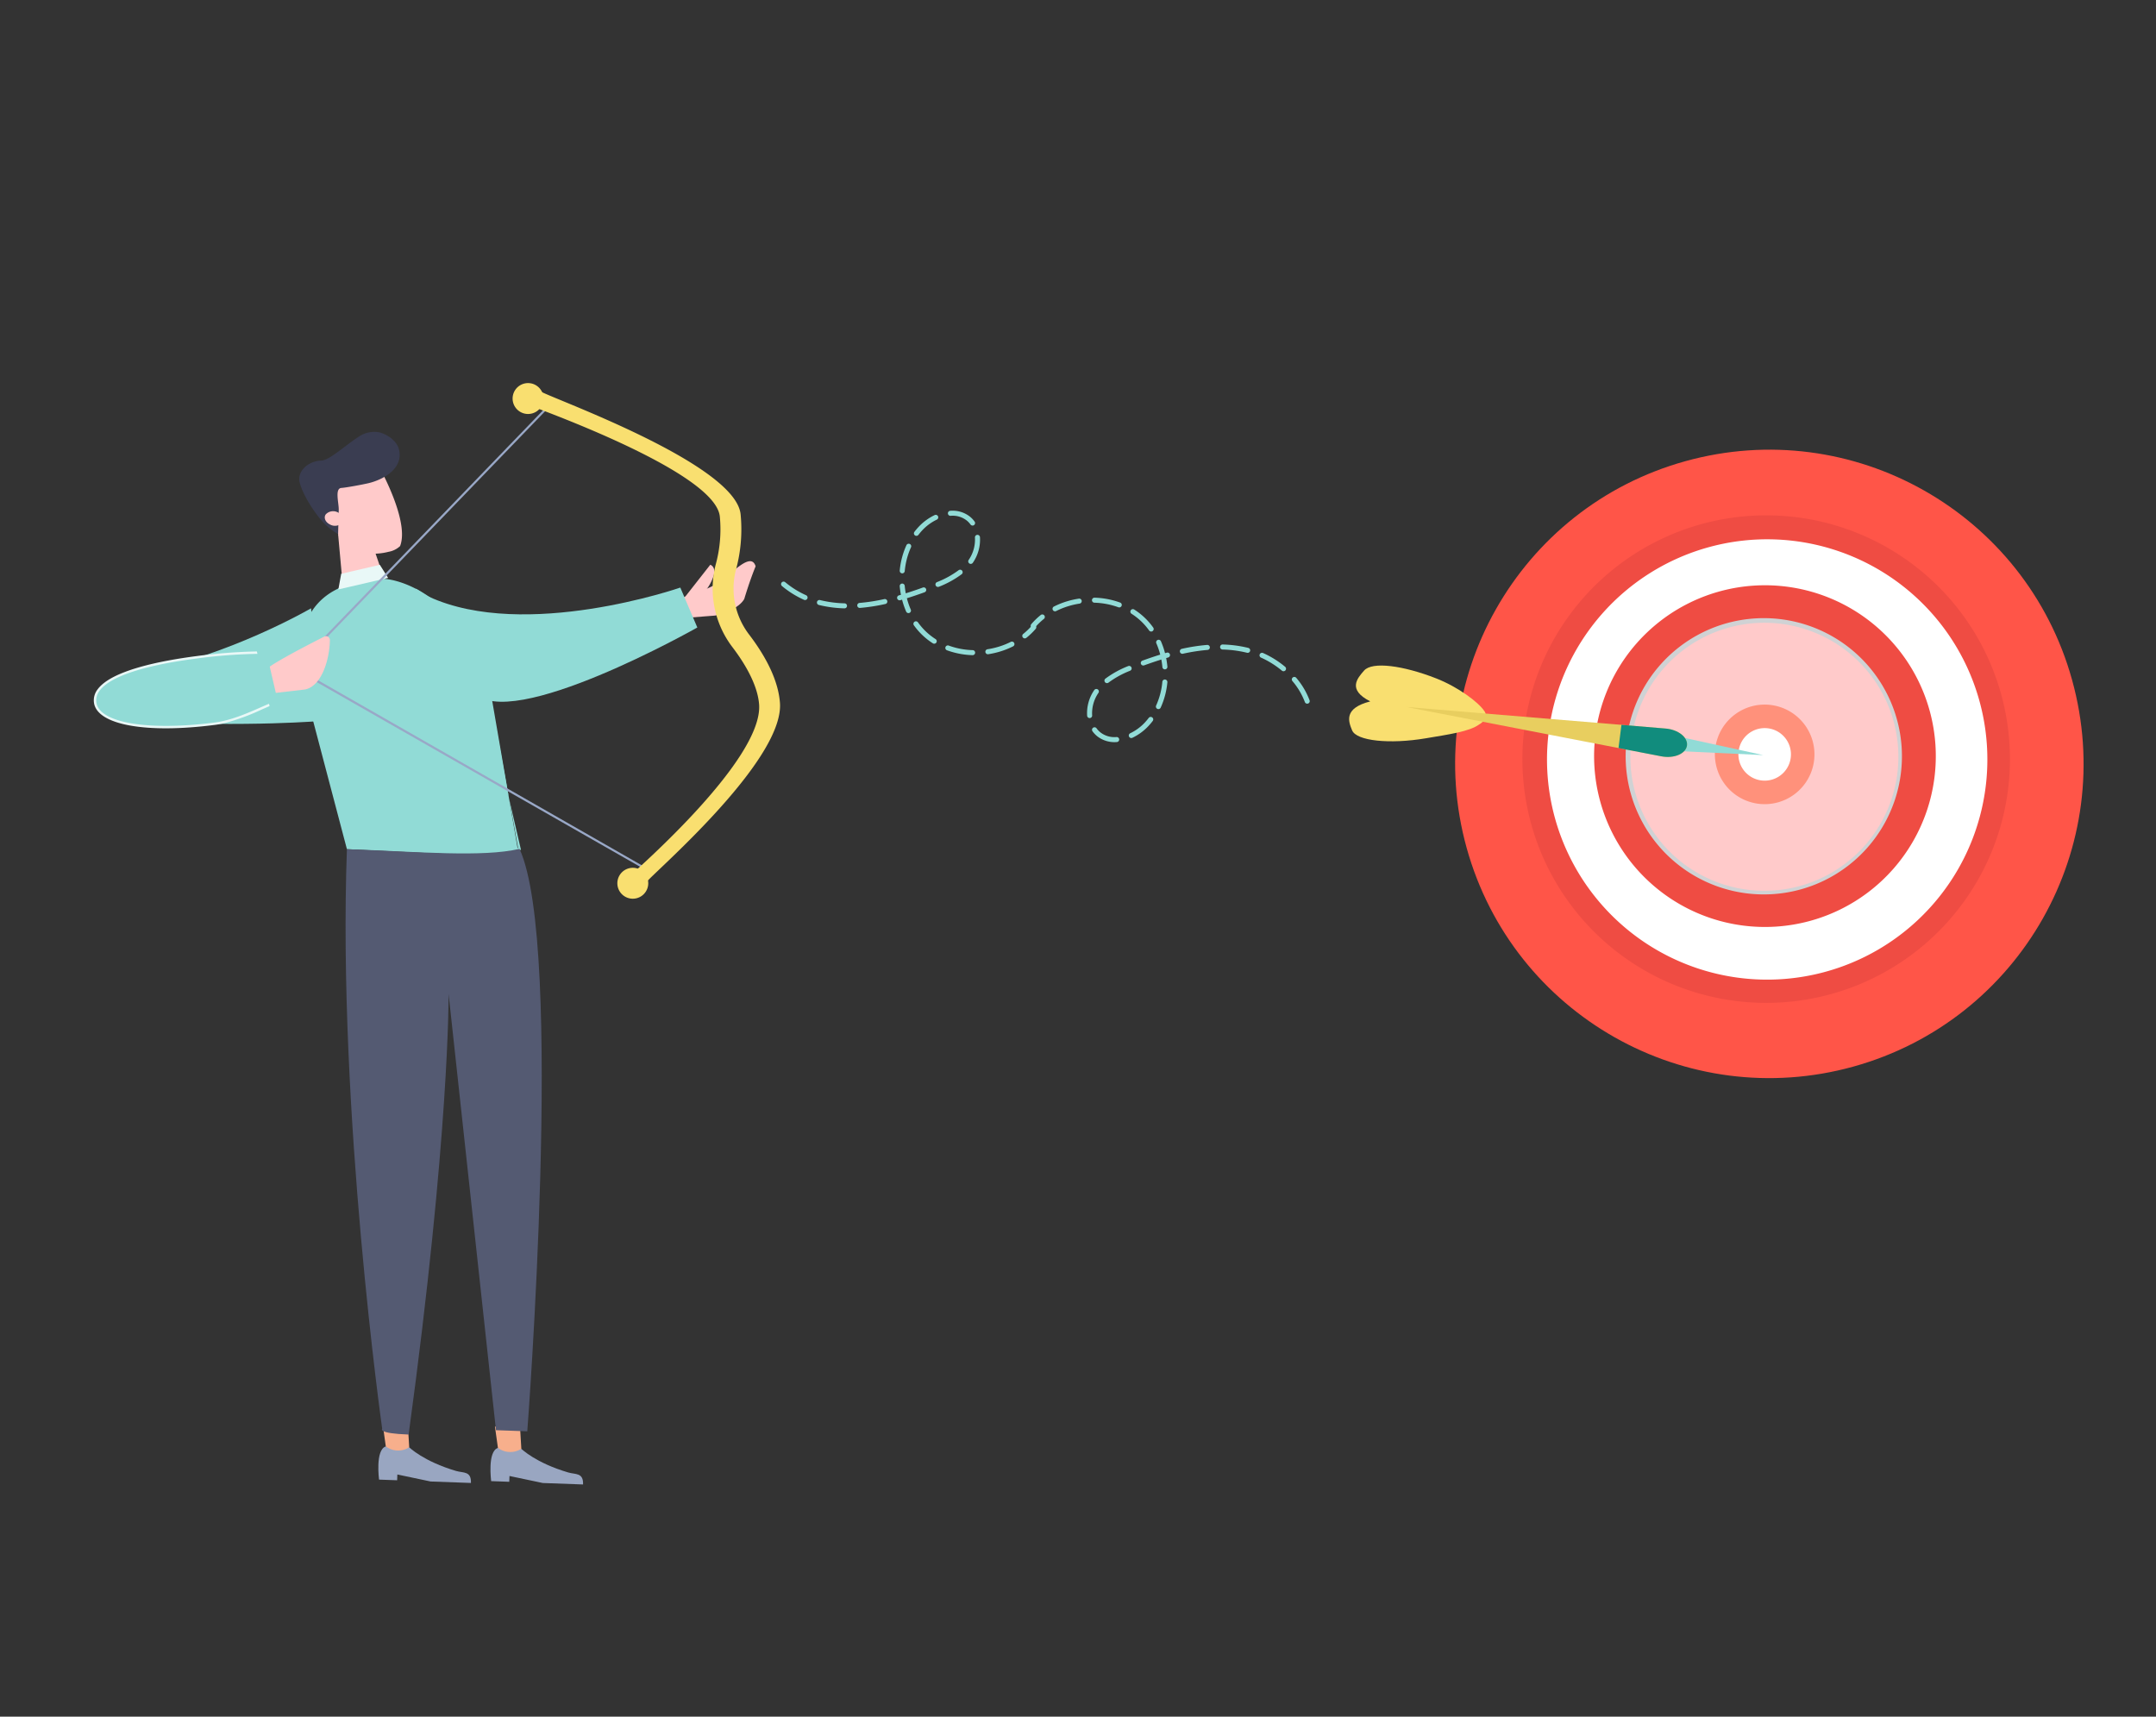 <?xml version="1.0" encoding="UTF-8"?> <svg xmlns="http://www.w3.org/2000/svg" width="627.958" height="500"><rect width="100%" height="100%" fill="#333333" stroke="none"/><g id="ILLU_CIBLAGE" data-name="ILLU CIBLAGE" transform="translate(-864 -1157)"><path id="Rectangle_227" data-name="Rectangle 227" transform="translate(864 1157)" fill="rgba(255,255,255,0)" d="M0 0h610v500H0z"></path><g id="Groupe_1289" data-name="Groupe 1289" transform="translate(694.64 1091.713)"><g id="Groupe_1266" data-name="Groupe 1266" transform="rotate(-10.02 1473.46 -3036.558)"><circle id="Ellipse_18" data-name="Ellipse 18" cx="91.5" cy="91.5" r="91.5" transform="rotate(-5.494 191.837 -183.888)" fill="#ff5548"></circle><path id="Tracé_6146" data-name="Tracé 6146" d="M541.8 238.294a71 71 0 1 1-48.4 87.975 71 71 0 0 1 48.4-87.975z" transform="translate(-443.931 -208.172)" fill="#ef4c43"></path><path id="Tracé_6147" data-name="Tracé 6147" d="M577.625 366.155a64.129 64.129 0 1 0-79.458-43.719 64.129 64.129 0 0 0 79.458 43.719zM545.418 255.7a49.763 49.763 0 1 1-33.925 61.659 49.764 49.764 0 0 1 33.925-61.659z" transform="translate(-441.828 -206.105)" fill="#fff"></path><g id="Groupe_1264" data-name="Groupe 1264" transform="translate(76.87 57.131)"><path id="Tracé_6148" data-name="Tracé 6148" d="M563.36 335.408a40.236 40.236 0 1 0-49.854-27.431 40.237 40.237 0 0 0 49.854 27.431zm-20.206-69.3a31.222 31.222 0 1 1-21.286 38.687 31.224 31.224 0 0 1 21.285-38.687z" transform="translate(-511.902 -256.52)" fill="#d0d2d4"></path><path id="Tracé_6149" data-name="Tracé 6149" d="M514.407 307.41a39.032 39.032 0 1 1 48.361 26.61 39.03 39.03 0 0 1-48.361-26.61z" transform="translate(-511.507 -256.115)" fill="#ffcaca"></path></g><path id="Tracé_6150" data-name="Tracé 6150" d="M530.892 292.875a14.5 14.5 0 1 1 17.967 9.886 14.5 14.5 0 0 1-17.967-9.886z" transform="translate(-427.353 -191.961)" fill="#ff917b"></path><path id="Tracé_6151" data-name="Tracé 6151" d="M535.454 288.95a7.652 7.652 0 1 1 9.482 5.218 7.653 7.653 0 0 1-9.482-5.218z" transform="translate(-425.336 -189.945)" fill="#fff"></path><g id="Groupe_1265" data-name="Groupe 1265" transform="translate(0 51.747)"><path id="Tracé_6152" data-name="Tracé 6152" d="M464.47 253.513c-2.327 1.879-5.83 4.6.217 9.149-8.109.622-7.264 4.678-6.679 7.382.7 3.245 10 5.939 20.775 6.02 6.774.05 12.815.283 15.969-1.27 3.106-1.175 2.376-3.278 2.165-3.57-1.257-2.9-6.356-8.279-12.183-11.831-8.76-5.344-17.457-8.15-20.264-5.88z" transform="translate(-457.658 -252.721)" fill="#f9df70"></path><path id="Tracé_6153" data-name="Tracé 6153" d="M547.606 287.536l-23.792-9.777-1.279 4.119z" transform="translate(-430.598 -242.277)" fill="#91dbd6"></path><path id="Tracé_6154" data-name="Tracé 6154" d="M543.005 281.482L469.7 262.153l70.679 27.082c3.51 1.345 7.182.5 7.9-1.824.704-2.27-1.717-4.991-5.274-5.929z" transform="translate(-452.637 -248.787)" fill="#e8ce5f"></path><path id="Tracé_6155" data-name="Tracé 6155" d="M513.211 273.47l-2.018 6.5 11.874 4.549c3.51 1.345 7.182.5 7.9-1.824.706-2.27-1.715-4.991-5.272-5.929z" transform="translate(-435.328 -244.066)" fill="#118c7d"></path></g></g><g id="Groupe_1277" data-name="Groupe 1277" transform="translate(196.68 176.865)"><path id="Tracé_6156" data-name="Tracé 6156" d="M256.891 223.157s-24 14.009-50.351 18.811c-5.9 8.569.412 14.137.412 14.137 31.712 1.743 53.5-.187 53.5-.187z" transform="translate(-193.618 -157.556)" fill="#91dbd6"></path><g id="Groupe_1267" data-name="Groupe 1267" transform="translate(115.535 303.93)"><path id="Tracé_6157" data-name="Tracé 6157" d="M287.2 395.983s4.1 4.087 13.675 6.9c2.109.621 4.43-.021 4.3 3.49l-11.731-.427-9.7-2.042-.062 1.688-5.269-.191s-1.155-8.673 1.964-9.666z" transform="translate(-278.208 -389.504)" fill="#99a6c1"></path><path id="Tracé_6158" data-name="Tracé 6158" d="M286.447 391.6l.368 6.213a5.968 5.968 0 0 1-6.465-.018l-.353-.23-.87-6.231z" transform="translate(-277.825 -391.338)" fill="#f7af8c"></path></g><g id="Groupe_1268" data-name="Groupe 1268" transform="translate(82.877 303.491)"><path id="Tracé_6159" data-name="Tracé 6159" d="M264.155 395.672s4.1 4.087 13.675 6.9c2.109.619 4.428-.021 4.3 3.49l-11.731-.427-9.7-2.042-.062 1.686-5.27-.191s-1.154-8.671 1.966-9.666z" transform="translate(-255.163 -389.194)" fill="#99a6c1"></path><path id="Tracé_6160" data-name="Tracé 6160" d="M263.4 391.294l.368 6.211a5.963 5.963 0 0 1-6.463-.017l-.354-.231-.87-6.23z" transform="translate(-254.779 -391.028)" fill="#f7af8c"></path></g><g id="Groupe_1269" data-name="Groupe 1269" transform="translate(168.154 51.88)" fill="#ffcaca"><path id="Tracé_6161" data-name="Tracé 6161" d="M322.314 222.217c.68.033 3.007-.077 6.931-2.576 3.521-2.245 9.357-9.186 10.7-4.674-1.753 4.253-3.3 9.492-3.3 9.492-1.317 2.45-5.6 4.258-8.511 4.854l-9.238.723s-3.374-3.289-3.56-3.417l.937-1.7a20.239 20.239 0 0 0 6.041-2.702z" transform="translate(-315.34 -213.474)"></path><path id="Tracé_6162" data-name="Tracé 6162" d="M323.933 222.593a3.476 3.476 0 0 0 .69.14 19.735 19.735 0 0 0-.791 1.606c-1.686 1.379-3.329 2.813-5 4.21-.713-1.146-1.718-2.752-1.808-2.854l9.013-11.488s1.88.564.877 3.5a13.829 13.829 0 0 1-2.981 4.886z" transform="translate(-314.637 -213.169)"></path></g><g id="Groupe_1271" data-name="Groupe 1271" transform="translate(59.833 14.2)"><path id="Tracé_6163" data-name="Tracé 6163" d="M257.2 211.814l3.942 11.532-12.54 3.44-1.715-18.9z" transform="translate(-235.569 -178.126)" fill="#ffcaca"></path><g id="Groupe_1270" data-name="Groupe 1270" transform="translate(8.687 9.342)"><path id="Tracé_6164" data-name="Tracé 6164" d="M262.37 219.079a6.524 6.524 0 0 0 3.35-1.665c2.809-7.152-5.882-22.657-5.882-22.657l-7.44-1.28-7.366 7.372 2.1 11.255a9.279 9.279 0 0 0 5.63 6.792 18.109 18.109 0 0 0 9.608.183z" transform="translate(-245.032 -193.478)" fill="#ffcaca"></path></g><path id="Tracé_6165" data-name="Tracé 6165" d="M250.412 209.6c.04-1.981-1.21-6.242.768-6.373 1.443-.095 6.252-1 7.855-1.377 3.82-.887 10.282-3.962 8.933-9.777-.676-2.906-4.076-4.757-6.035-5.087a7.947 7.947 0 0 0-5.539 1.213c-3.866 2.447-8.691 6.986-11.021 7.056-3.917.118-7.142 3.18-6.35 6.347.845 3.384 3.8 8.083 6.228 10.941a18.341 18.341 0 0 0 4.974 4.105z" transform="translate(-238.902 -186.885)" fill="#3a3d51"></path><path id="Tracé_6166" data-name="Tracé 6166" d="M244.447 204.108a2.952 2.952 0 0 1 3.633-.509c1.329.669 1.859 1.98 1.182 2.931a2.954 2.954 0 0 1-3.633.507c-1.329-.669-1.858-1.98-1.182-2.929z" transform="translate(-236.712 -180.074)" fill="#ffcaca"></path></g><path id="Tracé_6167" data-name="Tracé 6167" d="M268.937 221.736c28.155 13 73.271-2.64 73.271-2.64l4.953 11.629s-54.659 30.968-65.2 18.794-41.18-40.788-13.024-27.783z" transform="translate(-171.378 -159.532)" fill="#91dbd6"></path><path id="Tracé_6168" data-name="Tracé 6168" d="M257.244 217.581q.65-.151 1.287-.274c14.076-2.729 31.964 14.09 35.206 28.057l9.123 52.934-50.178-2.419-12.259-46.5c-2.983-12.847-1.155-25.108 11.09-30.011a39.323 39.323 0 0 1 5.731-1.787z" transform="translate(-178.957 -160.119)" fill="#91dbd6"></path><g id="Groupe_1272" data-name="Groupe 1272" transform="translate(93.831 59.87)"><path id="Tracé_6169" data-name="Tracé 6169" d="M262.893 219.113l.208.9c8.742 5.364 18.4 15.94 20.4 24.557l9.135 50.079-11.579 2.69 4.756-.418 7.664-1.749-11.809-50.851c-2.076-8.94-9.605-19.834-18.775-25.208z" transform="translate(-262.893 -219.113)" fill="#91dbd6"></path></g><path id="Tracé_6170" data-name="Tracé 6170" d="M299.089 272.6c13.1 28.448 2.262 169.651 2.262 169.651l-9.12-.332-13.8-127.061s.349 40.441-11.639 128.334c-9.177-.333-7.7-1.678-7.7-1.678s-13.054-92.351-10.275-168.819c21.43.779 39.528 2.399 50.272-.095z" transform="translate(-175.094 -136.933)" fill="#545a72"></path><path id="Tracé_6171" data-name="Tracé 6171" d="M259.026 214.219l-11.254 2.613-.829 4.559 14.494-3.365z" transform="translate(-175.715 -161.284)" fill="#e9f8f7"></path><g id="Groupe_1273" data-name="Groupe 1273" transform="translate(58.142 6.795)"><path id="Tracé_6172" data-name="Tracé 6172" d="M341.053 317.1l-103.344-59.01.322-.3 73.487-76.131.421.449-73.165 75.829 102.556 58.616z" transform="translate(-237.708 -181.66)" fill="#99a8c7"></path></g><g id="Groupe_1275" data-name="Groupe 1275" transform="translate(121.978)"><g id="Groupe_1274" data-name="Groupe 1274" transform="translate(2.591 1.044)"><path id="Tracé_6173" data-name="Tracé 6173" d="M284.638 180.075a3.047 3.047 0 0 1 5.518-1.129c.8 1.192 56.64 20.763 58.246 35.8A44.885 44.885 0 0 1 347 231.109a22.007 22.007 0 0 0 3.911 18.733c5.49 7.223 8.5 13.9 8.95 19.838 1.3 17.257-38.6 51.05-38.722 52.117a3.047 3.047 0 0 1-6.051-.716c.031-.258 39.958-34.278 38.7-50.942-.354-4.682-3.026-10.426-7.725-16.611a28.132 28.132 0 0 1-4.949-23.984 38.816 38.816 0 0 0 1.234-14.144c-1.445-13.545-57.051-32.769-57.238-33.048a3.034 3.034 0 0 1-.472-2.277z" transform="translate(-284.583 -177.602)" fill="#f9df70"></path></g><path id="Tracé_6174" data-name="Tracé 6174" d="M286.41 185.787a4.5 4.5 0 1 1 5.269-3.573 4.5 4.5 0 0 1-5.269 3.573z" transform="translate(-282.755 -176.865)" fill="#f9df70"></path><path id="Tracé_6175" data-name="Tracé 6175" d="M307.939 285.415a4.5 4.5 0 1 1 5.269-3.573 4.5 4.5 0 0 1-5.269 3.573z" transform="translate(-273.775 -135.31)" fill="#f9df70"></path></g><path id="Tracé_6176" data-name="Tracé 6176" d="M231.417 245.824l12.24-1.4c4.919-.945 7.214-8.793 7.292-14.406a1.127 1.127 0 0 0-1.641-1.008c-3.948 2-14.09 7.214-16.614 9.3z" transform="translate(-182.19 -155.165)" fill="#ffcaca"></path><path id="Tracé_6177" data-name="Tracé 6177" d="M246.893 232.361c-5.2-.368-13.885.432-20.151 1.239-18.718 2.409-30.8 6.893-29.753 13.315s16.07 8.471 34.788 6.062c6.829-.879 13.275-4.591 18.4-6.468z" transform="translate(-196.577 -153.756)" fill="#91dbd6"></path><g id="Groupe_1276" data-name="Groupe 1276" transform="translate(0 78.165)"><path id="Tracé_6178" data-name="Tracé 6178" d="M247.717 247.258c-.791.334-1.6.69-2.44 1.057-4.069 1.784-8.678 3.806-13.441 4.418-19.3 2.483-33.442.109-34.4-5.773a4.525 4.525 0 0 1 .952-3.52c2.114-2.836 7.4-5.252 15.514-7.137 3.74-.867 8.08-1.624 12.988-2.255a152.438 152.438 0 0 1 17.452-1.328l-.162-.7a154.358 154.358 0 0 0-17.379 1.333c-10.983 1.413-24.924 4.236-28.973 9.666a5.194 5.194 0 0 0-1.081 4.05c1.036 6.374 15.173 8.928 35.178 6.354a29.145 29.145 0 0 0 2.769-.5 62.987 62.987 0 0 0 10.863-3.968c.795-.35 1.569-.687 2.32-1.006z" transform="translate(-196.68 -232.023)" fill="#e9f8f7"></path></g></g><g id="Groupe_1288" data-name="Groupe 1288" transform="translate(396.858 214.045)"><g id="Groupe_1282" data-name="Groupe 1282"><g id="Groupe_1281" data-name="Groupe 1281"><g id="Groupe_1278" data-name="Groupe 1278" transform="translate(70.252 33.179)"><path id="Tracé_6179" data-name="Tracé 6179" d="M396.4 239.8a.72.72 0 0 0 .13.248.732.732 0 0 0 1.029.112 20.614 20.614 0 0 0 2.73-2.637.732.732 0 0 0-1.11-.953 18.968 18.968 0 0 1-2.537 2.449.731.731 0 0 0-.242.781z" transform="translate(-396.368 -236.315)" fill="#91dbd6"></path></g><g id="Groupe_1280" data-name="Groupe 1280"><g id="Groupe_1279" data-name="Groupe 1279"><path id="Tracé_6180" data-name="Tracé 6180" d="M338.108 229.628a.731.731 0 0 1 1.03-.093 26.2 26.2 0 0 0 6.086 3.8.732.732 0 1 1-.6 1.336 27.587 27.587 0 0 1-6.424-4.01.715.715 0 0 1-.232-.351.73.73 0 0 1 .14-.682zm10.293 5.647a.732.732 0 0 1 .89-.529l.321.078a33.686 33.686 0 0 0 6.835.869.732.732 0 0 1-.041 1.463 35.438 35.438 0 0 1-7.132-.907l-.345-.085a.733.733 0 0 1-.528-.89zm11.727 1.085a.731.731 0 0 1 .67-.788 53.386 53.386 0 0 0 7.202-1.115.738.738 0 0 1 .873.555.731.731 0 0 1-.556.873 54.632 54.632 0 0 1-7.4 1.145.733.733 0 0 1-.76-.518.8.8 0 0 1-.029-.152zm11.629-2.082a.731.731 0 0 1 .5-.9l.592-.172a24.665 24.665 0 0 1-.356-2.47.732.732 0 0 1 1.458-.136q.1 1.1.307 2.179a119.61 119.61 0 0 0 4.978-1.687.731.731 0 0 1 .5 1.375c-1.836.666-3.53 1.24-5.157 1.745a22.223 22.223 0 0 0 1.133 3.3.732.732 0 1 1-1.343.584 23.91 23.91 0 0 1-1.192-3.463l-.516.15a.732.732 0 0 1-.9-.494zm5.035 6.786a.731.731 0 0 1 1.021.17 18.4 18.4 0 0 0 5.124 4.873.732.732 0 0 1-.788 1.234 19.84 19.84 0 0 1-5.528-5.255.73.73 0 0 1 .171-1.021zm-4.295-14.9a22.84 22.84 0 0 1 1.93-7.355.732.732 0 1 1 1.332.6 21.4 21.4 0 0 0-1.8 6.887.732.732 0 0 1-1.43.142.721.721 0 0 1-.029-.274zm13.329 22.266a.732.732 0 0 1 .94-.435 22.178 22.178 0 0 0 7 1.332.732.732 0 0 1-.043 1.463 23.676 23.676 0 0 1-7.464-1.421.731.731 0 0 1-.435-.939zm-9.048-33.564a19.087 19.087 0 0 1 1.285-1.515 15.622 15.622 0 0 1 4.625-3.369.732.732 0 0 1 .63 1.321 14.159 14.159 0 0 0-4.189 3.05 17.834 17.834 0 0 0-1.188 1.4.732.732 0 0 1-1.164-.889zm6.571 14.645a27.148 27.148 0 0 0 6.294-3.459.732.732 0 0 1 .9 1.158 28.564 28.564 0 0 1-6.629 3.654.734.734 0 0 1-.957-.4c-.01-.023-.017-.047-.025-.071a.734.734 0 0 1 .418-.882zm14.1 20.389a.731.731 0 0 1 .613-.834 23.586 23.586 0 0 0 3.185-.718 22.423 22.423 0 0 0 3.617-1.438.732.732 0 0 1 .659 1.307 23.71 23.71 0 0 1-3.855 1.533 24.984 24.984 0 0 1-3.385.763.732.732 0 0 1-.812-.513.643.643 0 0 1-.023-.1zm-10.92-40.38a.733.733 0 0 1 .682-.779 8.128 8.128 0 0 1 5.638 1.628 7.453 7.453 0 0 1 1.472 1.534.733.733 0 0 1-1.192.852 5.956 5.956 0 0 0-1.181-1.234 6.606 6.606 0 0 0-4.64-1.32.731.731 0 0 1-.749-.519.655.655 0 0 1-.031-.161zm6.054 13.528a10.473 10.473 0 0 0 1.823-6.52.732.732 0 1 1 1.461-.1 11.819 11.819 0 0 1-2.085 7.462.732.732 0 1 1-1.2-.84z" transform="translate(-337.939 -208.72)" fill="#91dbd6"></path></g></g></g></g><g id="Groupe_1287" data-name="Groupe 1287" transform="translate(72.719 25.325)"><g id="Groupe_1286" data-name="Groupe 1286"><g id="Groupe_1283" data-name="Groupe 1283" transform="translate(0 4.885)"><path id="Tracé_6181" data-name="Tracé 6181" d="M402.489 234.367a.733.733 0 0 0-1.159-.36 20.554 20.554 0 0 0-2.732 2.637.732.732 0 1 0 1.11.953 19.051 19.051 0 0 1 2.538-2.449.733.733 0 0 0 .243-.781z" transform="translate(-398.42 -233.846)" fill="#91dbd6"></path></g><g id="Groupe_1285" data-name="Groupe 1285" transform="translate(6.365)"><g id="Groupe_1284" data-name="Groupe 1284"><path id="Tracé_6182" data-name="Tracé 6182" d="M478.125 260.614a.731.731 0 0 1-.94-.433 20.615 20.615 0 0 0-3.626-6.11.732.732 0 0 1 1.119-.945 22.047 22.047 0 0 1 3.88 6.548.244.244 0 0 1 .014.044.731.731 0 0 1-.447.896zm-6.595-9.668a.731.731 0 0 1-1.03.093 26.212 26.212 0 0 0-6.086-3.8.732.732 0 1 1 .6-1.336 27.618 27.618 0 0 1 6.425 4.01.731.731 0 0 1 .093 1.03zm-10.292-5.646a.734.734 0 0 1-.891.529l-.321-.078a33.683 33.683 0 0 0-6.835-.869.732.732 0 0 1 .042-1.463 35.341 35.341 0 0 1 7.131.908l.345.084a.732.732 0 0 1 .521.5.749.749 0 0 1 .008.389zm-11.727-1.085a.732.732 0 0 1-.671.788 53.412 53.412 0 0 0-7.206 1.115.732.732 0 0 1-.317-1.428 54.661 54.661 0 0 1 7.4-1.145.735.735 0 0 1 .761.518.9.9 0 0 1 .034.151zm-11.63 2.082a.734.734 0 0 1-.5.905c-.2.055-.4.113-.593.172a24.584 24.584 0 0 1 .356 2.468.732.732 0 1 1-1.457.136q-.1-1.1-.308-2.179a120.09 120.09 0 0 0-4.977 1.687.732.732 0 1 1-.5-1.375c1.836-.666 3.531-1.24 5.157-1.745a22.222 22.222 0 0 0-1.133-3.3.732.732 0 1 1 1.343-.584 23.76 23.76 0 0 1 1.192 3.463l.516-.149a.732.732 0 0 1 .9.493zm-5.034-6.786a.73.73 0 0 1-1.021-.17 18.418 18.418 0 0 0-5.126-4.873.732.732 0 0 1 .788-1.234 19.836 19.836 0 0 1 5.528 5.255.7.7 0 0 1 .106.215.732.732 0 0 1-.275.806zm4.295 14.9a22.9 22.9 0 0 1-1.93 7.355.732.732 0 1 1-1.333-.6 21.407 21.407 0 0 0 1.8-6.887.733.733 0 0 1 1.431-.142.743.743 0 0 1 .032.273zm-13.33-22.266a.732.732 0 0 1-.939.435 22.187 22.187 0 0 0-7-1.332.732.732 0 0 1 .044-1.463 23.689 23.689 0 0 1 7.464 1.421.731.731 0 0 1 .434.939zm9.048 33.564a18.893 18.893 0 0 1-1.285 1.515 15.625 15.625 0 0 1-4.625 3.37.732.732 0 0 1-.629-1.323 14.168 14.168 0 0 0 4.189-3.05 18.034 18.034 0 0 0 1.187-1.4.732.732 0 1 1 1.164.887zm-6.571-14.645a27.141 27.141 0 0 0-6.289 3.457.732.732 0 1 1-.9-1.158 28.531 28.531 0 0 1 6.627-3.654.733.733 0 0 1 .957.4.7.7 0 0 1 .025.071.733.733 0 0 1-.421.882zm-14.1-20.389a.733.733 0 0 1-.613.834 23.532 23.532 0 0 0-3.185.718 22.433 22.433 0 0 0-3.618 1.438.732.732 0 1 1-.658-1.307 23.622 23.622 0 0 1 3.855-1.533 24.893 24.893 0 0 1 3.385-.762.731.731 0 0 1 .812.512.853.853 0 0 1 .025.098zm10.918 40.38a.731.731 0 0 1-.682.779 8.135 8.135 0 0 1-5.638-1.627 7.459 7.459 0 0 1-1.472-1.535.733.733 0 0 1 1.192-.852 5.954 5.954 0 0 0 1.181 1.234 6.609 6.609 0 0 0 4.641 1.32.732.732 0 0 1 .749.519.715.715 0 0 1 .032.159zm-6.054-13.528a10.482 10.482 0 0 0-1.823 6.52.732.732 0 1 1-1.46.1 11.812 11.812 0 0 1 2.084-7.463.732.732 0 0 1 1.02-.179.73.73 0 0 1 .179 1.02z" transform="translate(-403.713 -229.783)" fill="#91dbd6"></path></g></g></g></g></g></g></g></svg> 